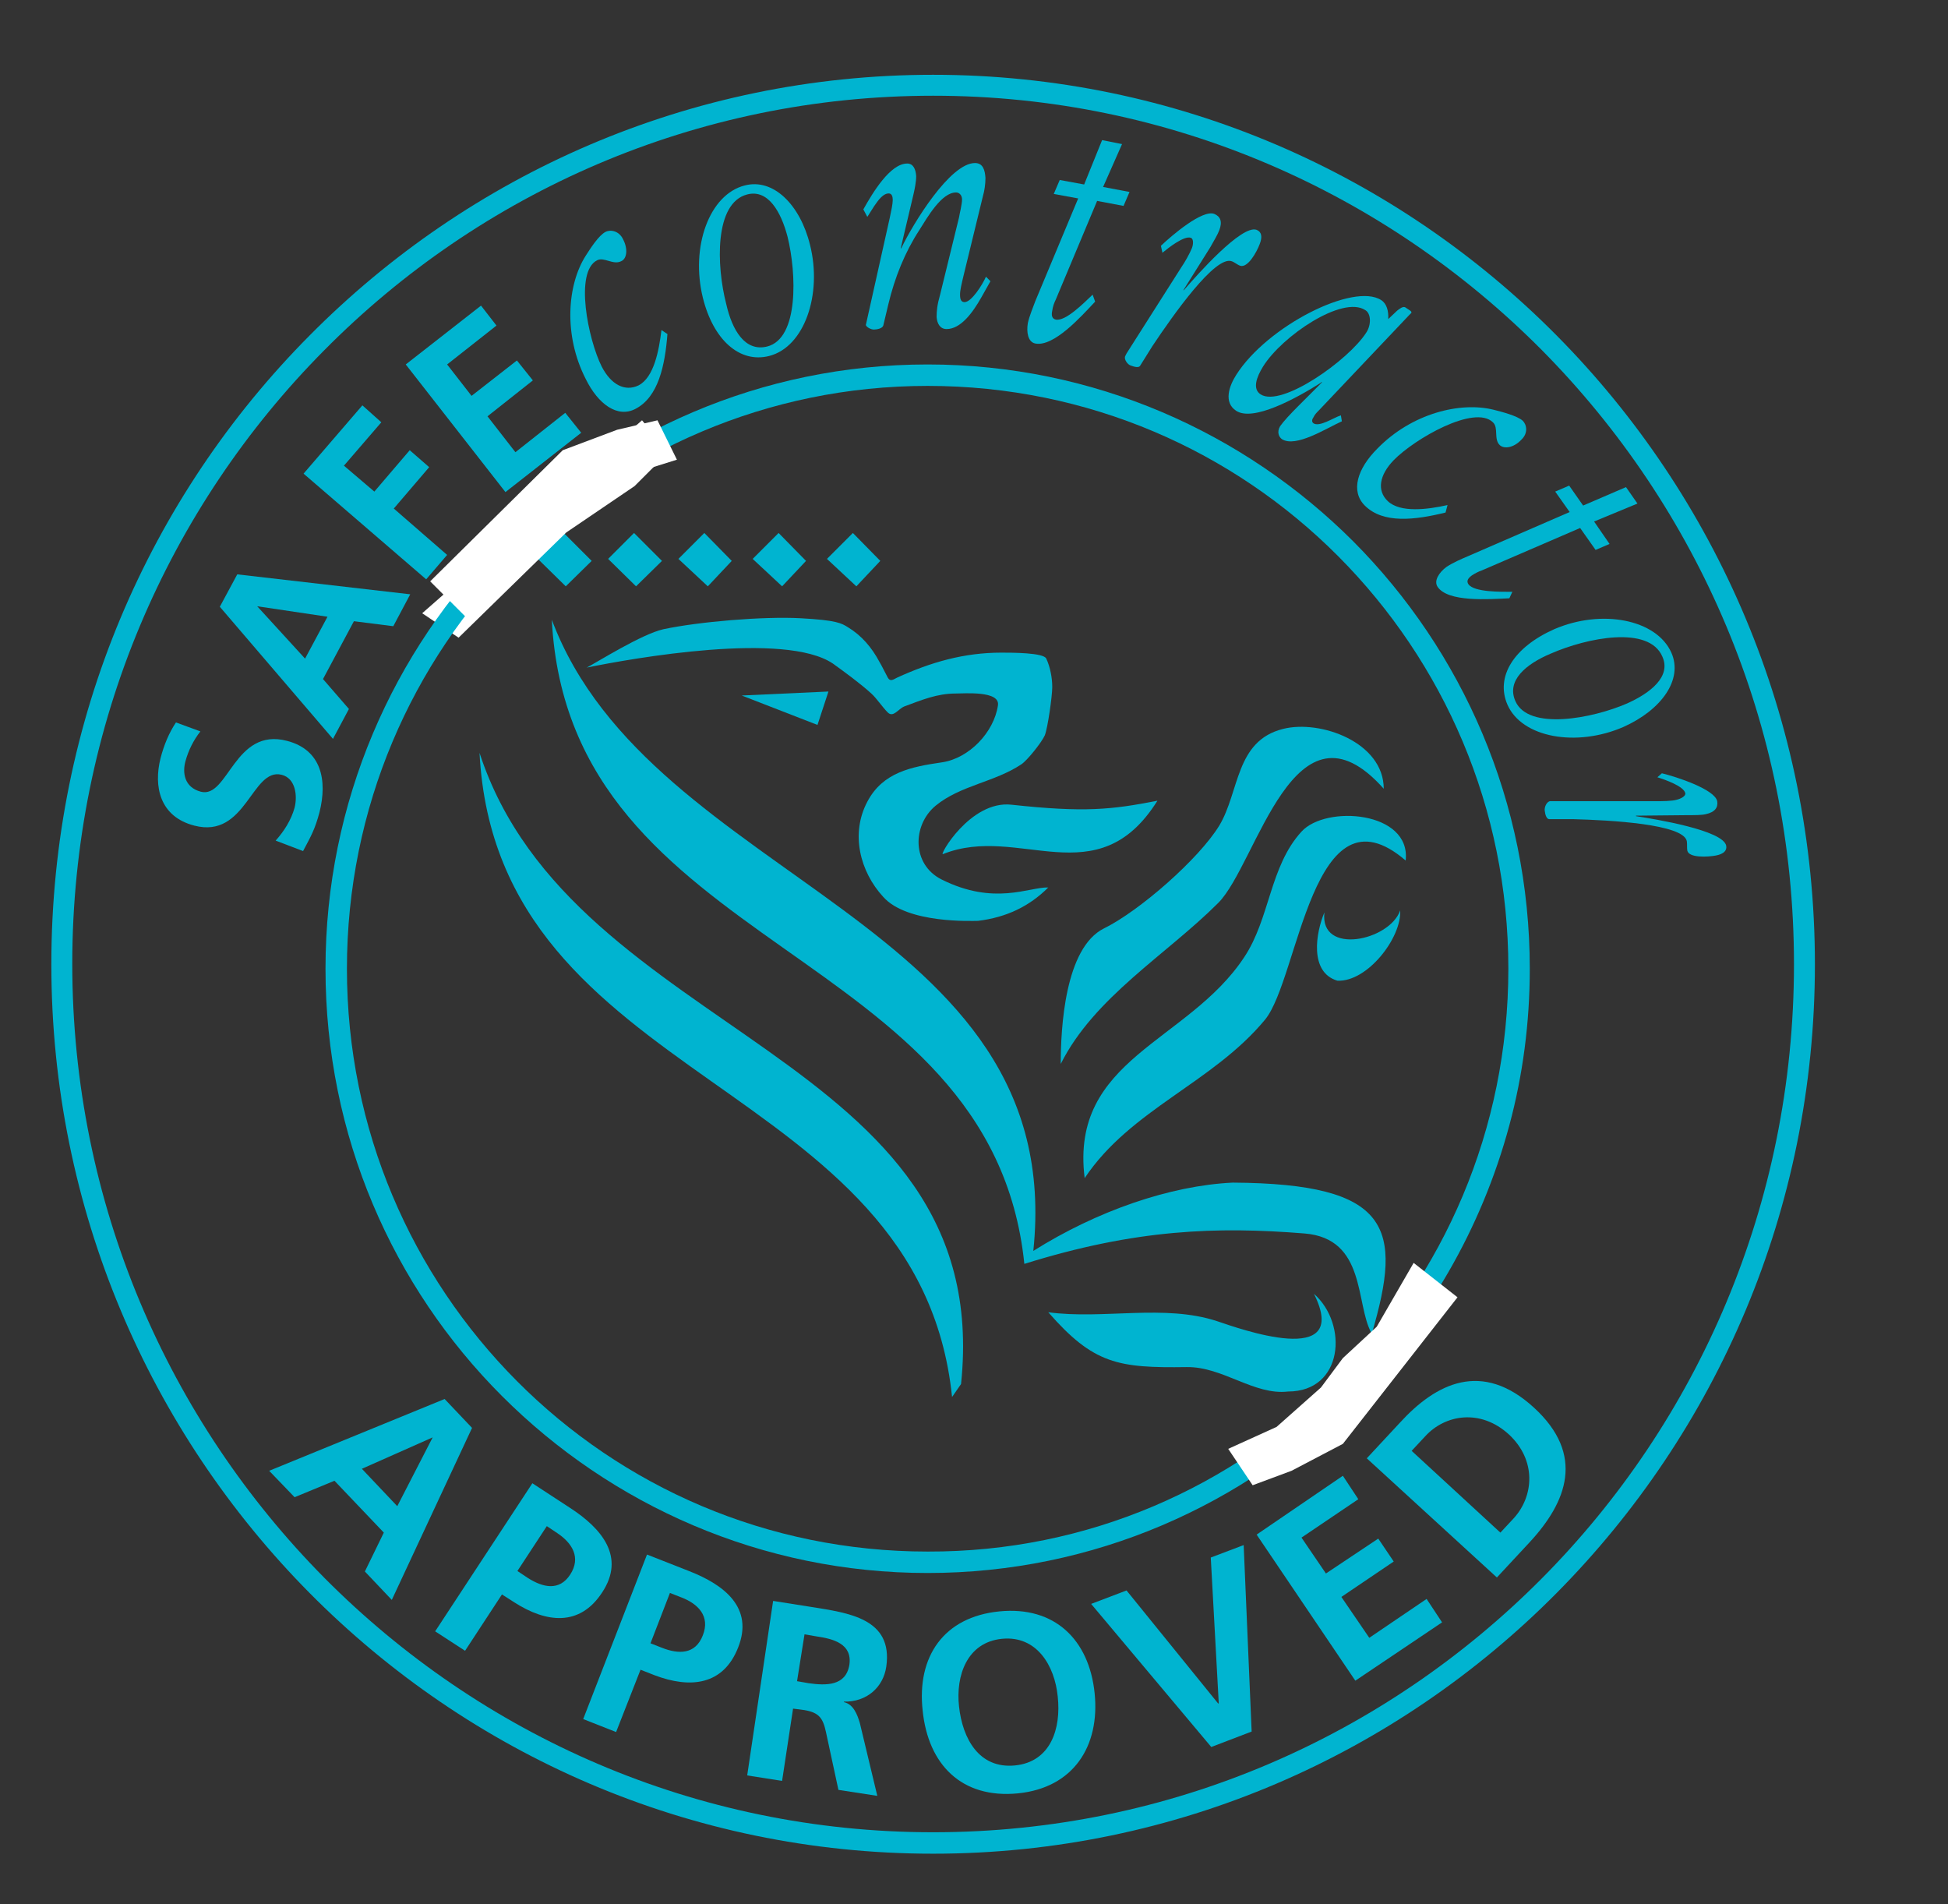 <?xml version="1.0" encoding="UTF-8"?> <!-- Generator: Adobe Illustrator 26.5.3, SVG Export Plug-In . SVG Version: 6.00 Build 0) --> <svg xmlns="http://www.w3.org/2000/svg" xmlns:xlink="http://www.w3.org/1999/xlink" version="1.1" id="Layer_1" x="0px" y="0px" viewBox="0 0 390.8 381.9" style="enable-background:new 0 0 390.8 381.9;" xml:space="preserve"><rect x="0" y="0" width="390.8" height="381.9" fill="#333333" stroke="none"/> <style type="text/css"> .st0{fill:#00B4D0;} .st1{fill-rule:evenodd;clip-rule:evenodd;fill:#00B4D0;} .st2{fill-rule:evenodd;clip-rule:evenodd;fill:#FFFFFF;} .st3{fill:#FFFFFF;} </style> <g> <path class="st0" d="M40.2,146.7c-1.4,1.8-2.4,3.8-3,6c-0.6,2.2-0.3,5.2,3.1,6.1c5.5,1.4,6.7-13,17.3-10.2 c6.9,1.8,8.1,7.9,6.5,14.3c-0.9,3.4-1.7,4.8-3.3,7.8l-5.5-2.1c1.7-1.9,3.1-4.1,3.8-6.6c0.6-2.4,0.2-5.9-2.6-6.6 c-6-1.5-7.1,12.9-17.5,10.2c-7-1.8-8.2-7.9-6.8-13.5c0.7-2.7,1.7-5.1,3.1-7.2L40.2,146.7L40.2,146.7z"></path> <path class="st0" d="M51.6,121.6L51.6,121.6l9.6,10.5l4.5-8.4L51.6,121.6L51.6,121.6z M44.1,121.7l3.5-6.5l34.7,4l-3.4,6.4l-7.9-1 l-6.2,11.6l5.2,6l-3.2,6L44.1,121.7L44.1,121.7z"></path> <polygon class="st0" points="60.9,95 72.7,81.3 76.5,84.7 69,93.4 75.1,98.6 82.2,90.3 86.1,93.7 79,102 89.7,111.3 85.5,116.2 60.9,95 "></polygon> <polygon class="st0" points="81.4,73.1 96.5,61.3 99.6,65.3 89.7,73.1 94.6,79.4 103.7,72.3 106.9,76.3 97.8,83.5 103.4,90.7 113.4,82.8 116.6,86.8 101.4,98.7 81.4,73.1 "></polygon> <path class="st0" d="M133.9,67c-0.5,6.3-1.8,12.6-6.4,15c-3.6,1.9-7.5-0.9-10-6c-4.5-8.8-3.7-18.9,0-24.7c0.9-1.4,2.6-4.1,4-4.8 c1-0.5,2.7-0.2,3.5,1.5c1,1.9,0.8,3.9-0.4,4.4c-1.6,0.8-3.4-0.9-4.8-0.2c-4.6,2.3-1.8,15.9,0.9,21.3c1.9,3.7,4.7,5.1,7.4,3.8 c3.1-1.6,4.1-7,4.6-11.1L133.9,67L133.9,67z"></path> <path class="st0" d="M153.9,69.5c6.4-1.6,5.9-14.7,4.1-22c-1.3-5-3.9-9.6-8.1-8.5c-6.6,1.7-6.2,14.3-4.2,22 C146.9,66.3,149.5,70.6,153.9,69.5L153.9,69.5z M149.4,37.2c5.7-1.5,11.1,3.8,13.1,11.9c2.5,9.9-1.1,20.5-8.2,22.3 c-5.9,1.5-11.2-3.2-13.3-11.7C138.5,49.5,142.3,39,149.4,37.2L149.4,37.2z"></path> <path class="st0" d="M173.2,42c1.9-3.4,5.4-9.2,8.8-9.2c1.2,0,1.7,1.1,1.8,2.5c0,1.2-0.3,2.6-0.5,3.5l-2.6,11h0.1 c2.4-5,9.8-17.1,14.8-17.1c1.6,0,2,1.4,2.1,3c0,1.2-0.2,2.6-0.5,3.6l-3.9,16c-0.4,1.7-0.7,2.9-0.7,3.8c0,0.9,0.2,1.5,0.9,1.5 c1.4,0,3.6-3.5,4.3-5.1l0.9,0.9l-1.8,3.2c-1.8,3.2-4.2,6.4-7,6.4c-1.3,0-1.9-1.1-2-2.4c0-1.2,0.1-2.4,0.7-4.5l3.8-15.5 c0.1-0.7,0.6-2.6,0.6-3.6c0-0.9-0.6-1.4-1.2-1.4c-2.9,0-5.7,4.9-7.4,7.6c-2.8,4.3-4.9,9.4-6.2,14.9l-1,4.2 c-0.2,0.6-1.3,0.8-1.9,0.8c-0.5,0-1.4-0.4-1.6-0.9l4.8-21.5c0.3-1.4,0.6-2.8,0.6-3.6c0-0.7-0.2-1.3-0.8-1.3c-1.1,0-2,1.2-2.9,2.5 l-1.4,2.2L173.2,42L173.2,42z"></path> <path class="st0" d="M221.1,28.1l4,0.8l-3.8,8.6l5.3,1l-1.2,2.8l-5.3-1l-8.3,19.8c-0.3,0.6-0.6,1.4-0.7,2.2 c-0.2,0.9-0.1,1.6,0.7,1.8c2,0.4,5.7-3.4,7.4-5l0.5,1.4c-2.9,3.1-8.3,9.1-12,8.4c-1.5-0.3-1.8-2.3-1.5-4.1c0.3-1.4,1.1-3.3,1.5-4.4 l8.6-20.6l-4.9-0.9l1.2-2.8l4.9,0.9L221.1,28.1L221.1,28.1z"></path> <path class="st0" d="M232.9,49.3c2.2-2.1,8.3-7.3,10.7-6.4c1.2,0.5,1.7,1.5,1,3.3c-0.3,0.8-1,2-1.8,3.4l-5.4,8.6l0.1,0 c2.6-3,11.6-13.2,14.6-12.1c1,0.4,1.2,1.4,0.6,2.9c-0.6,1.6-2.4,4.8-3.9,4.3c-0.6-0.2-1.1-0.7-1.7-0.9c-3.3-1.2-11.7,10.7-15.9,17 l-2.5,4c-0.3,0.4-1.1,0.2-1.9-0.1c-0.6-0.2-1.3-1.2-1.1-1.8c0.1-0.2,0.2-0.4,0.3-0.6L237,53.6c0.7-1,1.7-2.8,2.1-3.8 c0.3-0.7,0.4-1.9-0.2-2.1c-1.3-0.5-4.5,2-5.7,3L232.9,49.3L232.9,49.3z"></path> <path class="st0" d="M252.9,79.1c4.2,2.7,17.7-6.9,21.2-12.4c1-1.5,1-3.8-0.2-4.5c-4.6-3-16.7,5.2-20.5,11.3 C252.1,75.6,251.2,78,252.9,79.1L252.9,79.1z M280.3,62.3c0.4-0.3,1.2-1,1.7-0.6l0.9,0.6c0.3,0.2,0.3,0.4,0.2,0.5 c-0.1,0.1-0.2,0.2-0.4,0.4l-18.1,19.1c-0.5,0.5-0.8,0.8-1.1,1.4c-0.3,0.4-0.4,0.9,0,1.2c1.2,0.8,4-1.1,5.5-1.6l0.2,1.2 c-3.3,1.5-9.2,5.3-12,3.6c-0.6-0.4-1.1-1.4-0.4-2.6c0.7-1,2.1-2.5,3.6-4l4.8-4.8l-0.1-0.1l-0.1,0.1l0.1,0.1l0-0.1 c-5.2,3.3-13.7,7.9-17.1,5.7c-2.6-1.7-1.4-5,0-7.2c6.2-9.8,23.6-18.6,29.1-15c1.1,0.7,1.5,2.2,1.4,3.8L280.3,62.3L280.3,62.3z"></path> <path class="st0" d="M290,102.8c-6.1,1.5-12.5,2.3-16.2-1.4c-2.9-2.9-1.5-7.4,2.5-11.4c6.9-7.1,16.7-9.5,23.4-7.8 c1.6,0.4,4.7,1.2,5.8,2.2c0.8,0.8,1.1,2.5-0.3,3.8c-1.5,1.6-3.4,1.9-4.3,1.1c-1.3-1.2-0.2-3.5-1.4-4.6c-3.7-3.6-15.7,3.3-19.9,7.6 c-2.9,3-3.4,6.1-1.2,8.2c2.5,2.4,8,1.7,12,0.8L290,102.8L290,102.8z"></path> <path class="st0" d="M326.2,97.7l2.3,3.3l-8.7,3.6l3.1,4.5l-2.8,1.2l-3.1-4.4l-19.7,8.5c-0.6,0.2-1.4,0.6-2,1 c-0.7,0.5-1.2,1.1-0.7,1.8c1.2,1.6,6.5,1.5,8.8,1.5l-0.6,1.3c-4.3,0.2-12.3,0.8-14.4-2.3c-0.8-1.2,0.3-2.9,1.8-4 c1.2-0.8,3-1.6,4.2-2.1l20.5-8.9l-2.9-4.1l2.8-1.2l2.8,4L326.2,97.7L326.2,97.7z"></path> <path class="st0" d="M304,140.6c2.6,6,15.5,3.5,22.4,0.5c4.7-2.1,8.9-5.4,7.1-9.4c-2.7-6.3-15.1-3.8-22.4-0.6 C306.1,133.2,302.2,136.5,304,140.6L304,140.6z M335.3,130.9c2.4,5.4-2,11.5-9.6,14.9c-9.4,4.1-20.4,2.2-23.3-4.5 c-2.4-5.6,1.3-11.5,9.4-15.1C321.3,122.1,332.3,124.2,335.3,130.9L335.3,130.9z"></path> <path class="st0" d="M333.4,155.1c2.9,0.7,10.6,3.2,11.1,5.6c0.2,1.2-0.4,2.2-2.3,2.6c-0.8,0.2-2.2,0.2-3.8,0.2l-10.2,0.1l0,0.1 c3.9,0.6,17.4,2.8,18.1,5.9c0.2,1-0.5,1.7-2.1,2c-1.6,0.3-5.4,0.5-5.7-1c-0.1-0.6,0-1.3-0.1-1.9c-0.7-3.4-15.2-4.2-22.9-4.4l-4.7,0 c-0.5,0-0.8-0.8-0.9-1.7c-0.1-0.6,0.3-1.7,1-1.9c0.2,0,0.4,0,0.7,0l20.5,0c1.2,0,3.3,0,4.3-0.3c0.8-0.2,1.8-0.7,1.7-1.3 c-0.3-1.4-4-2.7-5.6-3.2L333.4,155.1L333.4,155.1z"></path> <path class="st0" d="M86.8,288.3L86.8,288.3l-14.2,6.3l7.1,7.5L86.8,288.3L86.8,288.3z M89.2,280.6l5.5,5.8l-16.1,34.5l-5.4-5.7 l3.8-7.8L67.1,297l-8,3.3L54,295L89.2,280.6L89.2,280.6z"></path> <path class="st0" d="M103.8,315.1l2.1,1.4c3,1.9,6.3,2.7,8.5-0.7c2.2-3.4,0.4-6.3-2.6-8.3l-2.1-1.4L103.8,315.1L103.8,315.1z M106.8,297.5l7.5,4.9c6.5,4.2,11.2,9.9,6.5,17c-4.5,6.9-11.2,6.1-17.6,2l-2.5-1.6l-7.4,11.3l-6-3.9L106.8,297.5L106.8,297.5z"></path> <path class="st0" d="M130.5,329.6l2.3,0.9c3.3,1.3,6.7,1.4,8.2-2.5c1.5-3.8-0.9-6.3-4.3-7.6l-2.3-0.9L130.5,329.6L130.5,329.6z M129.8,311.8l8.4,3.3c7.2,2.8,13,7.4,9.9,15.3c-3,7.7-9.7,8.3-16.8,5.6l-2.8-1.1l-4.9,12.5l-6.6-2.6L129.8,311.8L129.8,311.8z"></path> <path class="st0" d="M159.9,337.2l2.3,0.4c3.5,0.5,7.5,0.6,8.2-3.7c0.6-4.2-3.2-5.2-6.7-5.7l-2.3-0.4L159.9,337.2L159.9,337.2z M155.1,321.1l7.6,1.2c7.5,1.2,16.5,2.3,15.1,12c-0.6,4.1-3.9,7.1-8.5,7l0,0.1c1.9,0.4,2.7,2.5,3.2,4.2l3.5,14.6l-7.8-1.2 l-2.5-11.6c-0.6-2.8-1.4-3.9-4.3-4.4l-2.3-0.3l-2.2,14.5l-7-1.1L155.1,321.1L155.1,321.1z"></path> <path class="st0" d="M203.6,354.1c7.2-0.7,9.3-7.4,8.6-13.8c-0.6-6.2-4.2-12.3-11.2-11.6c-7,0.7-9.3,7.4-8.6,13.6 C193.1,348.7,196.4,354.8,203.6,354.1L203.6,354.1z M200.5,323.2c11.1-1.1,18,5.7,19.1,16.4c1.1,10.7-4.3,19-15.4,20.1 c-11.3,1.1-18-5.8-19.1-16.6C183.9,332.3,189.3,324.3,200.5,323.2L200.5,323.2z"></path> <polygon class="st0" points="218.9,321.7 226,319 244.4,341.7 244.5,341.6 242.9,312.4 249.5,309.9 251.1,347.3 243,350.4 218.9,321.7 "></polygon> <polygon class="st0" points="252.1,307.8 269.4,296 272.5,300.7 261.1,308.4 266,315.6 276.5,308.6 279.6,313.2 269.1,320.3 274.7,328.5 286.2,320.7 289.3,325.4 271.9,337.1 252.1,307.8 "></polygon> <path class="st0" d="M301,307.4l2.7-2.9c4-4.4,4.6-11.6-1-16.8c-5.7-5.2-12.8-4-16.8,0.4l-2.7,2.9L301,307.4L301,307.4z M274.2,292.5l6.6-7.1c7.3-8,16.5-12.6,26.9-3.1c10.4,9.5,6.6,19-0.8,27l-6.6,7.1L274.2,292.5L274.2,292.5z"></path> <path class="st0" d="M364.1,193.4c0,49.3-19.8,93.8-51.8,126.1c-32,32.3-76.3,52.3-125.1,52.3c-48.9,0-93.1-20-125.1-52.3 c-32-32.3-51.8-76.9-51.8-126.1S30,99.6,62.1,67.3C94.1,35,138.3,15,187.2,15c48.9,0,93.1,20,125.1,52.3 C344.3,99.6,364.1,144.2,364.1,193.4L364.1,193.4z M309.3,316.6c31.3-31.5,50.6-75.1,50.6-123.2c0-48.1-19.3-91.6-50.6-123.2 c-31.3-31.5-74.4-51-122.1-51c-47.7,0-90.9,19.5-122.1,51c-31.3,31.5-50.6,75.1-50.6,123.1c0,48.1,19.3,91.6,50.6,123.2 c31.3,31.5,74.4,51,122.1,51C234.9,367.5,278,348.1,309.3,316.6L309.3,316.6z"></path> <path class="st1" d="M258.4,279.1c11.1,0,12.1-13.5,5.2-19.6c7.6,15.2-15.2,6.9-19.4,5.5c-10.6-3.5-22.9-0.3-33.9-1.8 c9.1,10.4,14,11.2,27.8,11C245.3,274.1,251.6,279.9,258.4,279.1L258.4,279.1z"></path> <polygon class="st1" points="164,145.4 166.2,138.7 148.8,139.5 164,145.4 "></polygon> <polygon class="st1" points="107.9,112.1 113.1,106.9 118.7,112.5 113.5,117.6 107.9,112.1 "></polygon> <polygon class="st1" points="136.1,112.1 141.3,106.9 146.8,112.5 142,117.6 136.1,112.1 "></polygon> <polygon class="st1" points="151,112.1 156.2,106.9 161.7,112.5 156.9,117.6 151,112.1 "></polygon> <polygon class="st1" points="165.9,112.1 171.1,106.9 176.6,112.5 171.8,117.6 165.9,112.1 "></polygon> <polygon class="st1" points="122,112.1 127.2,106.9 132.8,112.5 127.6,117.6 122,112.1 "></polygon> <path class="st1" d="M217.6,236.3c9.2-13.8,25.7-19.1,36.2-31.8c6.8-8.3,9.5-48,28.2-31.9c1.1-9.9-16-11.2-20.9-5.8 c-6.4,7-6.3,17.4-11.5,25.2C238.3,209.1,214.6,212.3,217.6,236.3L217.6,236.3z"></path> <path class="st1" d="M212.8,213.4c6.7-13.4,21.2-21.9,31.6-32.3c7.8-7.8,15.2-43.1,33.2-22.9c0-9.3-12.7-13.9-20.2-12 c-9.6,2.4-8.7,12.6-12.8,19.4c-4.1,6.7-16,17.1-23.1,20.6C213.6,190.1,212.8,206.3,212.8,213.4L212.8,213.4z"></path> <path class="st1" d="M268.3,196.7c6,0.3,12.9-8.6,12.6-14.1c-2.1,6.1-16.2,9.1-15.2,0.4C264,187,262.6,195,268.3,196.7L268.3,196.7 z"></path> <path class="st1" d="M196.2,184.7c5.7-0.7,10.3-2.9,14.1-6.7c-3.9-0.1-10.8,3.7-21.4-1.6c-6-3-5.9-10.9-1.2-14.8 c5-4.1,11.8-4.7,17.2-8.3c1.2-0.8,4-4.3,4.7-5.8c0.6-1.5,1.5-7.9,1.5-9.7c0-1.8-0.4-4-1.2-5.7c-0.5-1.2-6.9-1.2-9-1.2 c-7.5,0-14.1,1.9-20.9,5c-0.8,0.4-1.4,0.9-1.9,0c-0.6-1.1-1.1-2.2-1.7-3.2c-1.5-2.8-3.5-5.2-6.3-6.9c-1.3-0.8-2.2-1.4-9.5-1.8 c-7.6-0.4-20.4,0.7-27.5,2.2c-4.4,1-13.1,6.5-15.4,7.7c9.3-1.9,39.8-7.3,49.4-0.8c2.5,1.8,5.5,4,7.7,6c1.1,1,2.2,2.7,3.3,3.8 c1.1,1.1,2.1-0.7,3.3-1.2c3.5-1.3,6.6-2.6,10.3-2.6c1.8,0,9-0.6,8.5,2.4c-0.8,5.4-5.8,10.6-11.2,11.4c-6.2,0.9-11.9,2-15,7.9 c-3.4,6.4-1.5,14,3.2,19.1C182,185.3,195.1,184.7,196.2,184.7L196.2,184.7z"></path> <path class="st1" d="M275.2,267.5c6.3-21.3,3.8-30.1-27.9-30.3c-12.6,0.6-27.3,5.7-40,13.7c7-66.7-76.7-73.6-96.6-126.6 c3.5,67.2,88.2,64.9,94.8,129.2c22.4-7,38.7-7.5,56.2-6.1c12.4,1,10.2,14.1,13.4,19.9L275.2,267.5L275.2,267.5z"></path> <path class="st1" d="M189.2,171.3c15.2-6.1,30.9,8.6,43-10.7c-9.2,1.8-14.6,2.4-29.3,0.8C194.6,160.5,188.2,171.9,189.2,171.3 L189.2,171.3z"></path> <path class="st1" d="M192.8,277.6c7-66.7-77.9-69.2-96.6-126.6c3.5,67.2,88.2,64.9,94.8,129.2L192.8,277.6L192.8,277.6z"></path> <polygon class="st2" points="84.7,123 92,127.9 113.6,106.8 127.3,97.5 134.1,90.7 128.8,84.3 84.7,123 "></polygon> <path class="st0" d="M306.9,194.3c0,10.8-1.4,21.4-4.1,31.4c-5.6,20.8-16.5,39.5-31.3,54.3c-21.9,21.9-52.1,35.5-85.4,35.5 c-33.3,0-63.5-13.6-85.4-35.5c-21.9-21.9-35.4-52.2-35.4-85.7c0-33.4,13.5-63.7,35.4-85.7c21.9-21.9,52-35.5,85.4-35.5 c33.3,0,63.5,13.6,85.4,35.5C293.4,130.6,306.9,160.9,306.9,194.3L306.9,194.3z M268.5,277c21.1-21.2,34.1-50.4,34.1-82.7 c0-32.3-13-61.5-34.1-82.7c-21.1-21.2-50.2-34.2-82.4-34.2c-32.2,0-61.3,13.1-82.4,34.2c-21.1,21.2-34.1,50.4-34.1,82.7 c0,32.3,13,61.5,34.1,82.7c21.1,21.2,50.2,34.2,82.4,34.2C218.3,311.3,247.4,298.2,268.5,277L268.5,277z"></path> <polygon class="st3" points="246.4,290.6 256.1,286.2 265,278.3 269.4,272.4 276.2,266.1 283.6,253.3 292.4,260.2 269.4,289.6 259.1,295 251.3,297.9 246.4,290.6 "></polygon> <polygon class="st3" points="135.8,92.2 125.6,95.4 115.8,102 110.7,107.3 103.1,112.8 94.2,124.5 86.3,116.6 112.9,90.3 123.8,86.2 131.9,84.3 135.8,92.2 "></polygon> </g> </svg> 